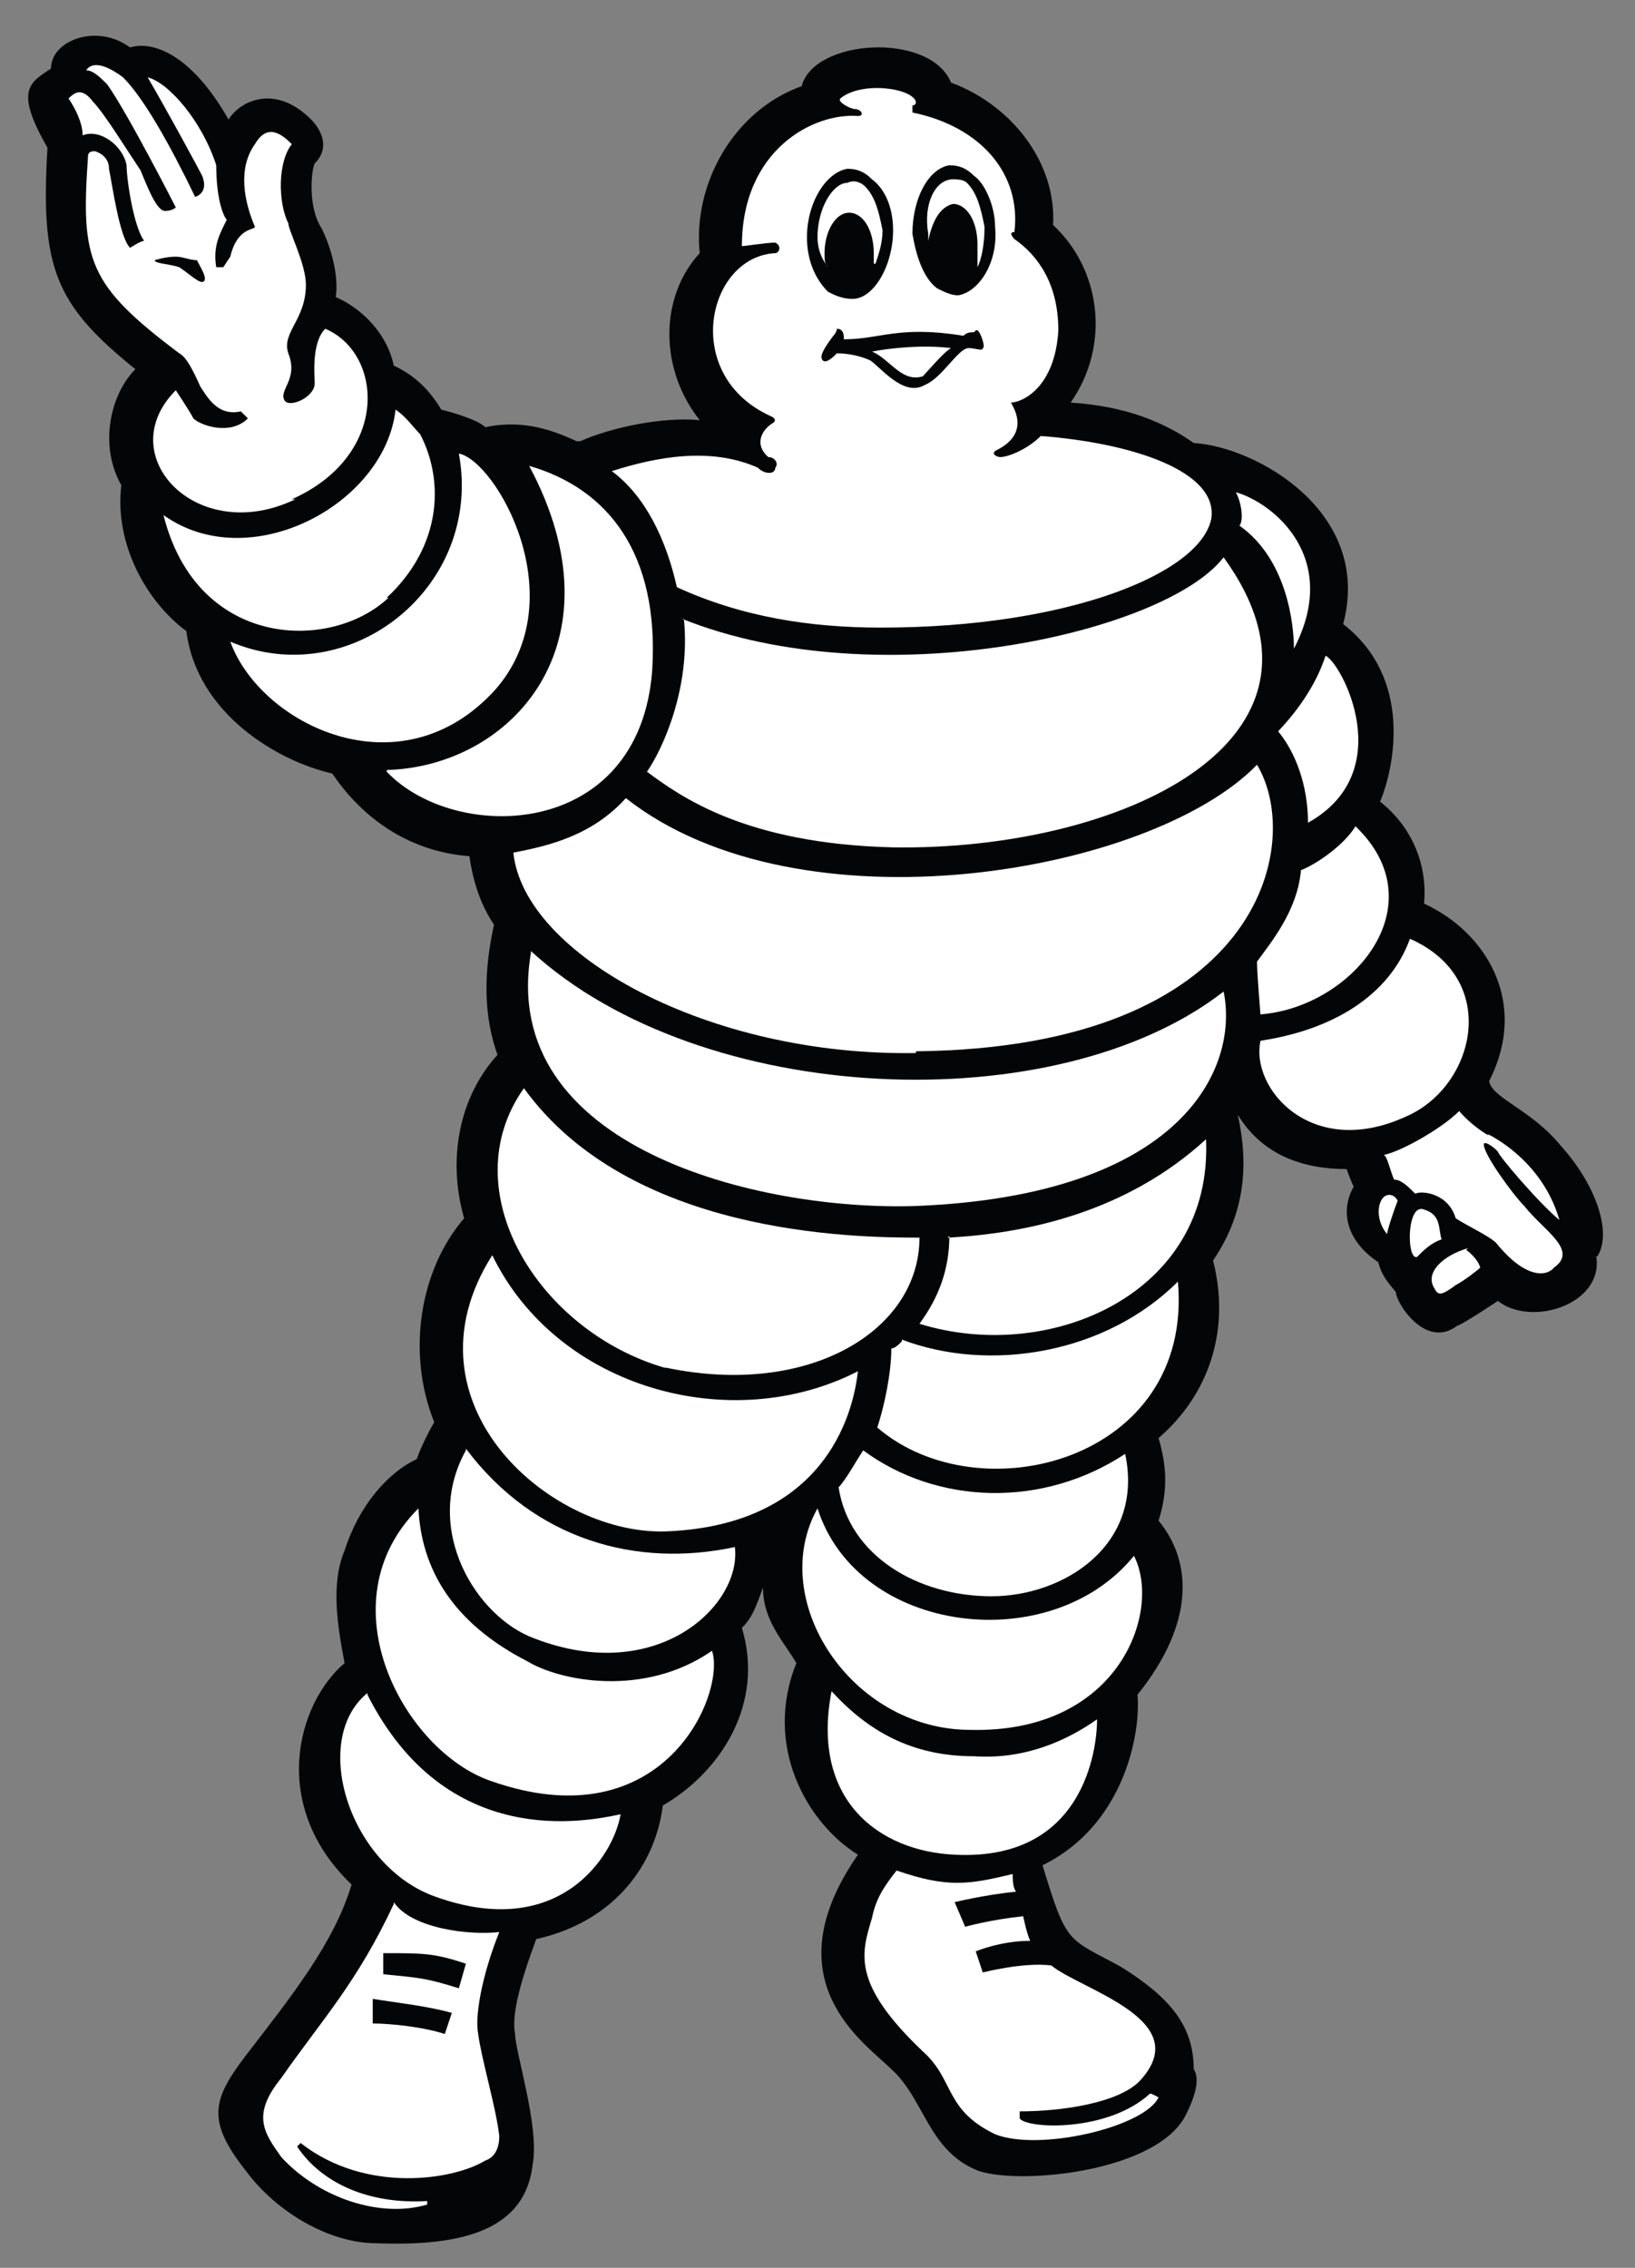 <?xml version="1.0" encoding="UTF-8"?>
<!DOCTYPE svg PUBLIC "-//W3C//DTD SVG 1.1//EN" "http://www.w3.org/Graphics/SVG/1.1/DTD/svg11.dtd">
<!-- Creator: CorelDRAW X6 -->
<svg xmlns="http://www.w3.org/2000/svg" xml:space="preserve" width="930px" height="1290px" version="1.1" style="shape-rendering:geometricPrecision; text-rendering:geometricPrecision; image-rendering:optimizeQuality; fill-rule:evenodd; clip-rule:evenodd"
viewBox="0 0 930 1290"
 xmlns:xlink="http://www.w3.org/1999/xlink"
 enable-background="new 0 0 174.596 52.951">
 <rect x="0" y="0" width="930" height="1290" fill="#808080" stroke="none"/>
 <defs>
  <style type="text/css">
   <![CDATA[
    .fil0 {fill:#040506}
    .fil1 {fill:white}
   ]]>
  </style>
 </defs>
 <g id="Layer_x0020_1">
  <g id="_194922552">
   <path class="fil0" d="M909 714c8,-14 -2,-41 -21,-62 -17,-21 -39,-27 -41,-37 23,-45 -2,-85 -37,-101 2,-21 -6,-43 -25,-58 8,-19 19,-70 -21,-101 17,-64 -50,-101 -85,-103 -17,-12 -39,-21 -70,-23 23,-33 17,-76 -10,-101 2,-35 -23,-68 -58,-81 -12,-29 -78,-25 -85,2 -39,14 -62,56 -58,95 -23,25 -23,66 0,95 -21,-2 -50,4 -68,12l0 0 -2 0c-17,-8 -33,-12 -52,-8 -4,-4 -17,-8 -25,-10 -6,-10 -14,-19 -27,-25 -4,-19 -19,-33 -33,-39 2,-14 -4,-31 -8,-39 -8,-12 -6,-33 -4,-37 10,-10 2,-21 -2,-25 -21,-21 -41,-10 -47,0 -21,-37 -43,-45 -56,-41 -19,-14 -45,-4 -45,12 -12,8 -21,12 -2,45 -4,68 4,89 50,126 -14,14 -21,43 -8,66 -4,33 14,66 37,83 6,47 52,74 83,81 21,31 50,45 78,47 2,14 6,27 14,39 -6,27 -6,52 2,74 -21,23 -29,58 -19,93 -25,29 -33,76 -17,116 0,0 -6,10 -10,21 -17,8 -33,27 -41,52 -8,19 -4,43 0,64 -27,23 -43,81 4,126 -10,33 -33,62 -60,97 -19,25 -23,37 0,66 17,23 47,41 74,41 50,2 85,-8 89,-45 4,-21 -10,-64 -10,-74 -2,-10 2,-27 12,-54 45,-10 68,-43 72,-76 33,-19 58,-58 45,-101 6,-6 8,-12 12,-23 0,19 12,31 19,43 -19,47 6,91 35,109 -50,72 4,107 19,122 19,17 21,47 50,58 25,8 103,0 118,-33 4,-8 8,-19 4,-25 0,-25 -14,-41 -41,-58 -31,-17 -31,-12 -45,-58 47,-23 56,-76 54,-97 33,-41 31,-76 12,-99 6,-19 4,-33 0,-47 29,-25 41,-62 31,-101 17,-25 21,-52 14,-83 14,23 37,31 62,31 0,0 2,6 4,10 -8,14 -4,31 14,43 2,8 6,12 10,17 0,6 17,33 35,19 2,0 23,-14 23,-14 19,15 60,2 56,-25l0 0z"/>
   <path class="fil1" d="M717 577c52,-4 101,-62 54,-107 -6,10 -21,21 -31,25 -2,23 -17,41 -25,52 0,8 2,29 2,31l0 0z"/>
   <path class="fil1" d="M802 534c-12,33 -45,52 -85,58 -6,27 29,68 83,43 39,-17 54,-78 2,-101l0 0z"/>
   <path class="fil1" d="M787 681c-4,4 -4,14 2,21 0,-2 4,-14 6,-19 -2,-4 -6,-4 -8,-2l0 0z"/>
   <path class="fil1" d="M820 705c-2,-6 0,-14 -10,-17 -10,-4 -10,29 -4,27 4,-4 8,-8 14,-10l0 0z"/>
   <path class="fil1" d="M835 710c-14,4 -25,14 -19,23 2,4 4,4 12,-2 4,-2 12,-8 14,-10 -2,-6 -8,-10 -8,-10l0 0z"/>
   <path class="fil1" d="M847 646c-4,-2 -12,-8 -17,-14 -10,10 -33,23 -43,25 2,0 4,10 6,14 4,0 8,4 12,8 4,-2 19,0 23,14 6,4 19,10 23,14 17,21 29,19 33,14 14,-10 -6,-21 -17,-35 -6,-6 -23,-29 -23,-35 0,-2 4,0 8,4 0,2 23,29 35,39 -10,-35 -41,-49 -41,-49l0 0z"/>
   <path class="fil1" d="M521 598c196,-2 221,-118 194,-163 -60,62 -260,97 -359,19 -19,21 -43,27 -64,31 6,58 111,116 229,114l0 0z"/>
   <path class="fil1" d="M389 352c4,39 -12,74 -21,87 19,14 56,41 140,43 128,2 264,-60 188,-165 -33,43 -196,80 -308,35l0 0z"/>
   <path class="fil1" d="M220 340c31,-29 33,-66 19,-93 -4,-4 -8,-10 -14,-14 -6,54 -83,95 -132,60 19,76 95,78 128,47l0 0z"/>
   <path class="fil1" d="M282 392c45,-52 0,-130 -21,-134 14,76 -62,136 -130,107 17,47 97,87 151,27l0 0z"/>
   <path class="fil1" d="M220 439c39,41 144,39 151,-58 4,-66 -25,-103 -70,-116 54,101 -10,171 -81,173l0 0z"/>
   <path class="fil1" d="M302 542c-19,111 130,147 219,144 151,-6 184,-78 175,-122 -95,74 -297,66 -394,-23l0 0z"/>
   <path class="fil1" d="M379 778c81,17 144,-21 144,-74 -39,0 -165,-2 -225,-85 -41,58 8,138 80,159l0 0z"/>
   <path class="fil1" d="M488 780c-72,37 -171,10 -208,-66 -54,85 35,161 101,157 80,-4 103,-56 107,-91l0 0z"/>
   <path class="fil1" d="M265 825c-25,45 6,95 39,107 70,27 118,-19 114,-52 -56,12 -114,-4 -153,-56l0 0z"/>
   <path class="fil1" d="M209 963c-33,27 -10,99 39,116 70,25 101,-23 105,-47 -19,4 -99,21 -144,-68l0 0z"/>
   <path class="fil1" d="M300 945c-37,-19 -60,-47 -62,-87 -54,54 -8,138 41,155 99,35 134,-50 126,-74 -39,27 -87,17 -105,6l0 0z"/>
   <path class="fil1" d="M655 1191l4 2c-8,17 -68,31 -93,21 -29,-14 -23,-31 -41,-47 -41,-39 -35,-56 -29,-76 2,-10 6,-17 14,-27 29,10 41,8 66,2 0,2 0,8 2,10 -19,2 -35,6 -35,6l6 14c0,0 14,-4 33,-6 0,0 2,10 4,14 -17,0 -31,6 -31,6l4 12c0,0 23,-6 39,-4 17,14 83,31 50,66 -12,12 -43,17 -68,17l0 4c4,6 50,8 74,-14l0 0z"/>
   <path class="fil1" d="M624 978c-17,12 -41,23 -70,21 -35,0 -60,-14 -81,-37 -12,62 27,91 70,93 78,4 81,-68 81,-76l0 0z"/>
   <path class="fil1" d="M552 984c85,2 109,-68 93,-99 -47,58 -157,45 -180,-27 -29,52 19,126 87,126l0 0z"/>
   <path class="fil1" d="M564 908c41,0 87,-29 76,-81 -47,31 -107,29 -149,-2 -4,6 -10,17 -14,21 6,39 45,62 87,62l0 0z"/>
   <path class="fil1" d="M513 763c-2,2 -4,4 -6,4 0,14 -4,33 -8,45 58,50 180,19 171,-83 -41,41 -107,52 -157,33l0 0z"/>
   <path class="fil1" d="M540 703c0,19 -6,35 -17,50 74,23 167,-17 163,-105 -25,23 -70,52 -147,56l0 0z"/>
   <path class="fil1" d="M166 284c56,-25 52,-83 19,-97 -8,8 -6,27 -6,31 0,8 -14,14 -17,10 -4,-6 8,-12 2,-27 -4,-12 10,-19 10,-39 0,-12 -10,-31 -10,-35 -6,-12 -6,-35 2,-45 -6,-6 -14,-12 -21,0 -10,14 -6,33 0,47 0,2 -10,0 -14,17l-4 6 -4 0c-2,-12 2,-19 6,-27 -2,-2 -6,-12 -6,-31 -8,-25 -27,-47 -39,-50 10,17 29,52 31,56 4,10 -4,12 -4,12 -14,-29 -29,-56 -41,-68 -8,-6 -17,-10 -21,-4 4,0 8,4 12,8 12,17 39,70 39,70 0,0 -2,2 -6,2 -4,0 -8,-8 -14,-23 -8,-12 -21,-33 -27,-39 -6,-8 -10,-6 -14,-2 4,6 8,14 8,21 10,-4 23,6 25,17 0,8 4,35 10,43 -2,0 -8,4 -8,4 -6,-6 -10,-35 -12,-45 0,-4 -2,-8 -8,-10 -4,0 -4,2 -4,4 -4,58 0,72 52,111 4,2 8,10 12,19 4,6 10,17 23,14l4 4c-10,10 -27,4 -31,0 -2,-4 -10,-16 -10,-16 -37,37 12,89 68,62l0 0z"/>
   <path class="fil1" d="M224 1083c-21,45 -41,66 -64,99 -17,21 -10,31 0,45 21,23 56,35 83,27l0 -2c-33,2 -60,-10 -74,-31l2 -2c37,29 87,21 105,10 6,-2 8,-8 8,-14 -2,-17 -10,-43 -12,-58 -2,-10 2,-33 12,-58 -17,2 -50,-2 -60,-17l0 0z"/>
   <path class="fil1" d="M705 299c27,19 31,56 31,70 27,-52 -12,-83 -33,-89 4,8 4,17 2,19l0 0z"/>
   <path class="fil1" d="M744 468c52,-29 19,-91 10,-95 -2,6 -8,23 -27,43 10,12 17,31 17,52l0 0z"/>
   <path class="fil1" d="M385 334c37,17 76,23 116,23 107,0 182,-31 188,-62 4,-27 -45,-43 -97,-47 -8,8 -19,12 -23,12 -2,0 -6,-2 -2,-4 8,-4 17,-12 8,-27 6,0 25,-8 27,-41 0,-27 -12,-43 -25,-52 0,0 -4,-4 0,-4 4,-33 -19,-60 -58,-68l0 -4c2,0 2,-2 2,-2 -2,-8 -31,-12 -43,-2 -2,2 6,6 8,6 4,0 6,4 2,4 -25,-2 -66,19 -66,74 2,0 14,-2 19,-2 4,2 2,6 0,6 -39,2 -54,70 -2,93 0,0 4,2 0,4 -6,4 -10,12 -2,19 4,0 6,4 4,6 0,4 -6,4 -10,0 -27,-12 -58,-6 -83,2 19,14 31,39 37,66l0 0z"/>
   <path class="fil0" d="M116 160c-2,2 -8,-4 -14,-8 -6,-2 -14,-2 -14,-4 0,0 6,-2 12,-2 4,0 8,2 12,2 2,4 6,10 4,12l0 0z"/>
   <path class="fil0" d="M253 1157c-12,-4 -31,-6 -41,-6l0 -14c12,2 31,4 45,8l-4 12 0 0z"/>
   <path class="fil0" d="M261 1131c-19,-6 -23,-6 -43,-8l0 -12c23,0 29,0 47,6l-4 14 0 0z"/>
   <path class="fil0" d="M554 189c-2,0 -4,0 -6,2 -37,-6 -47,2 -68,2 0,-2 0,-6 -4,-6 0,2 -2,4 -2,4 -6,8 -8,12 -6,14 2,2 6,-2 8,-4 2,0 10,0 19,4 6,4 19,21 31,14 10,-4 19,-21 25,-21 4,0 8,2 8,0 2,0 -2,-12 -4,-10l0 0zm-29 25c-12,4 -19,-10 -29,-14 10,-2 29,-4 45,-2 -4,2 -14,14 -17,17l0 0z"/>
   <path class="fil0" d="M540 94c-12,2 -21,19 -21,39 2,12 6,25 14,31 4,2 8,4 12,4 12,-2 23,-19 21,-39 0,-12 -6,-25 -12,-29 -4,-4 -8,-6 -14,-6l0 0z"/>
   <path class="fil1" d="M556 152l0 0 0 0c2,-4 4,-12 4,-23 -2,-10 -4,-19 -10,-25 -2,-2 -6,-2 -8,-2 -10,0 -17,14 -14,31 0,2 0,2 0,4l0 0 0 0c2,-10 6,-19 14,-21 8,0 14,10 14,23 0,4 0,8 0,12l0 0z"/>
   <path class="fil0" d="M482 96c-12,2 -23,19 -23,39 0,12 4,23 12,31 4,2 8,4 14,4 12,0 23,-19 23,-39 0,-12 -4,-23 -12,-29 -4,-4 -8,-6 -14,-6l0 0z"/>
   <path class="fil1" d="M498 150l0 0 0 0c2,-6 4,-12 4,-19 -2,-10 -4,-19 -10,-25 -2,-2 -6,-4 -10,-2 -8,0 -17,14 -17,31 0,6 2,12 6,17 0,2 0,2 0,2l0 -2c-2,-2 -2,-4 -2,-8 0,-12 6,-23 14,-23 8,0 14,10 14,23 0,2 0,4 0,6l0 0z"/>
  </g>
 </g>
</svg>
